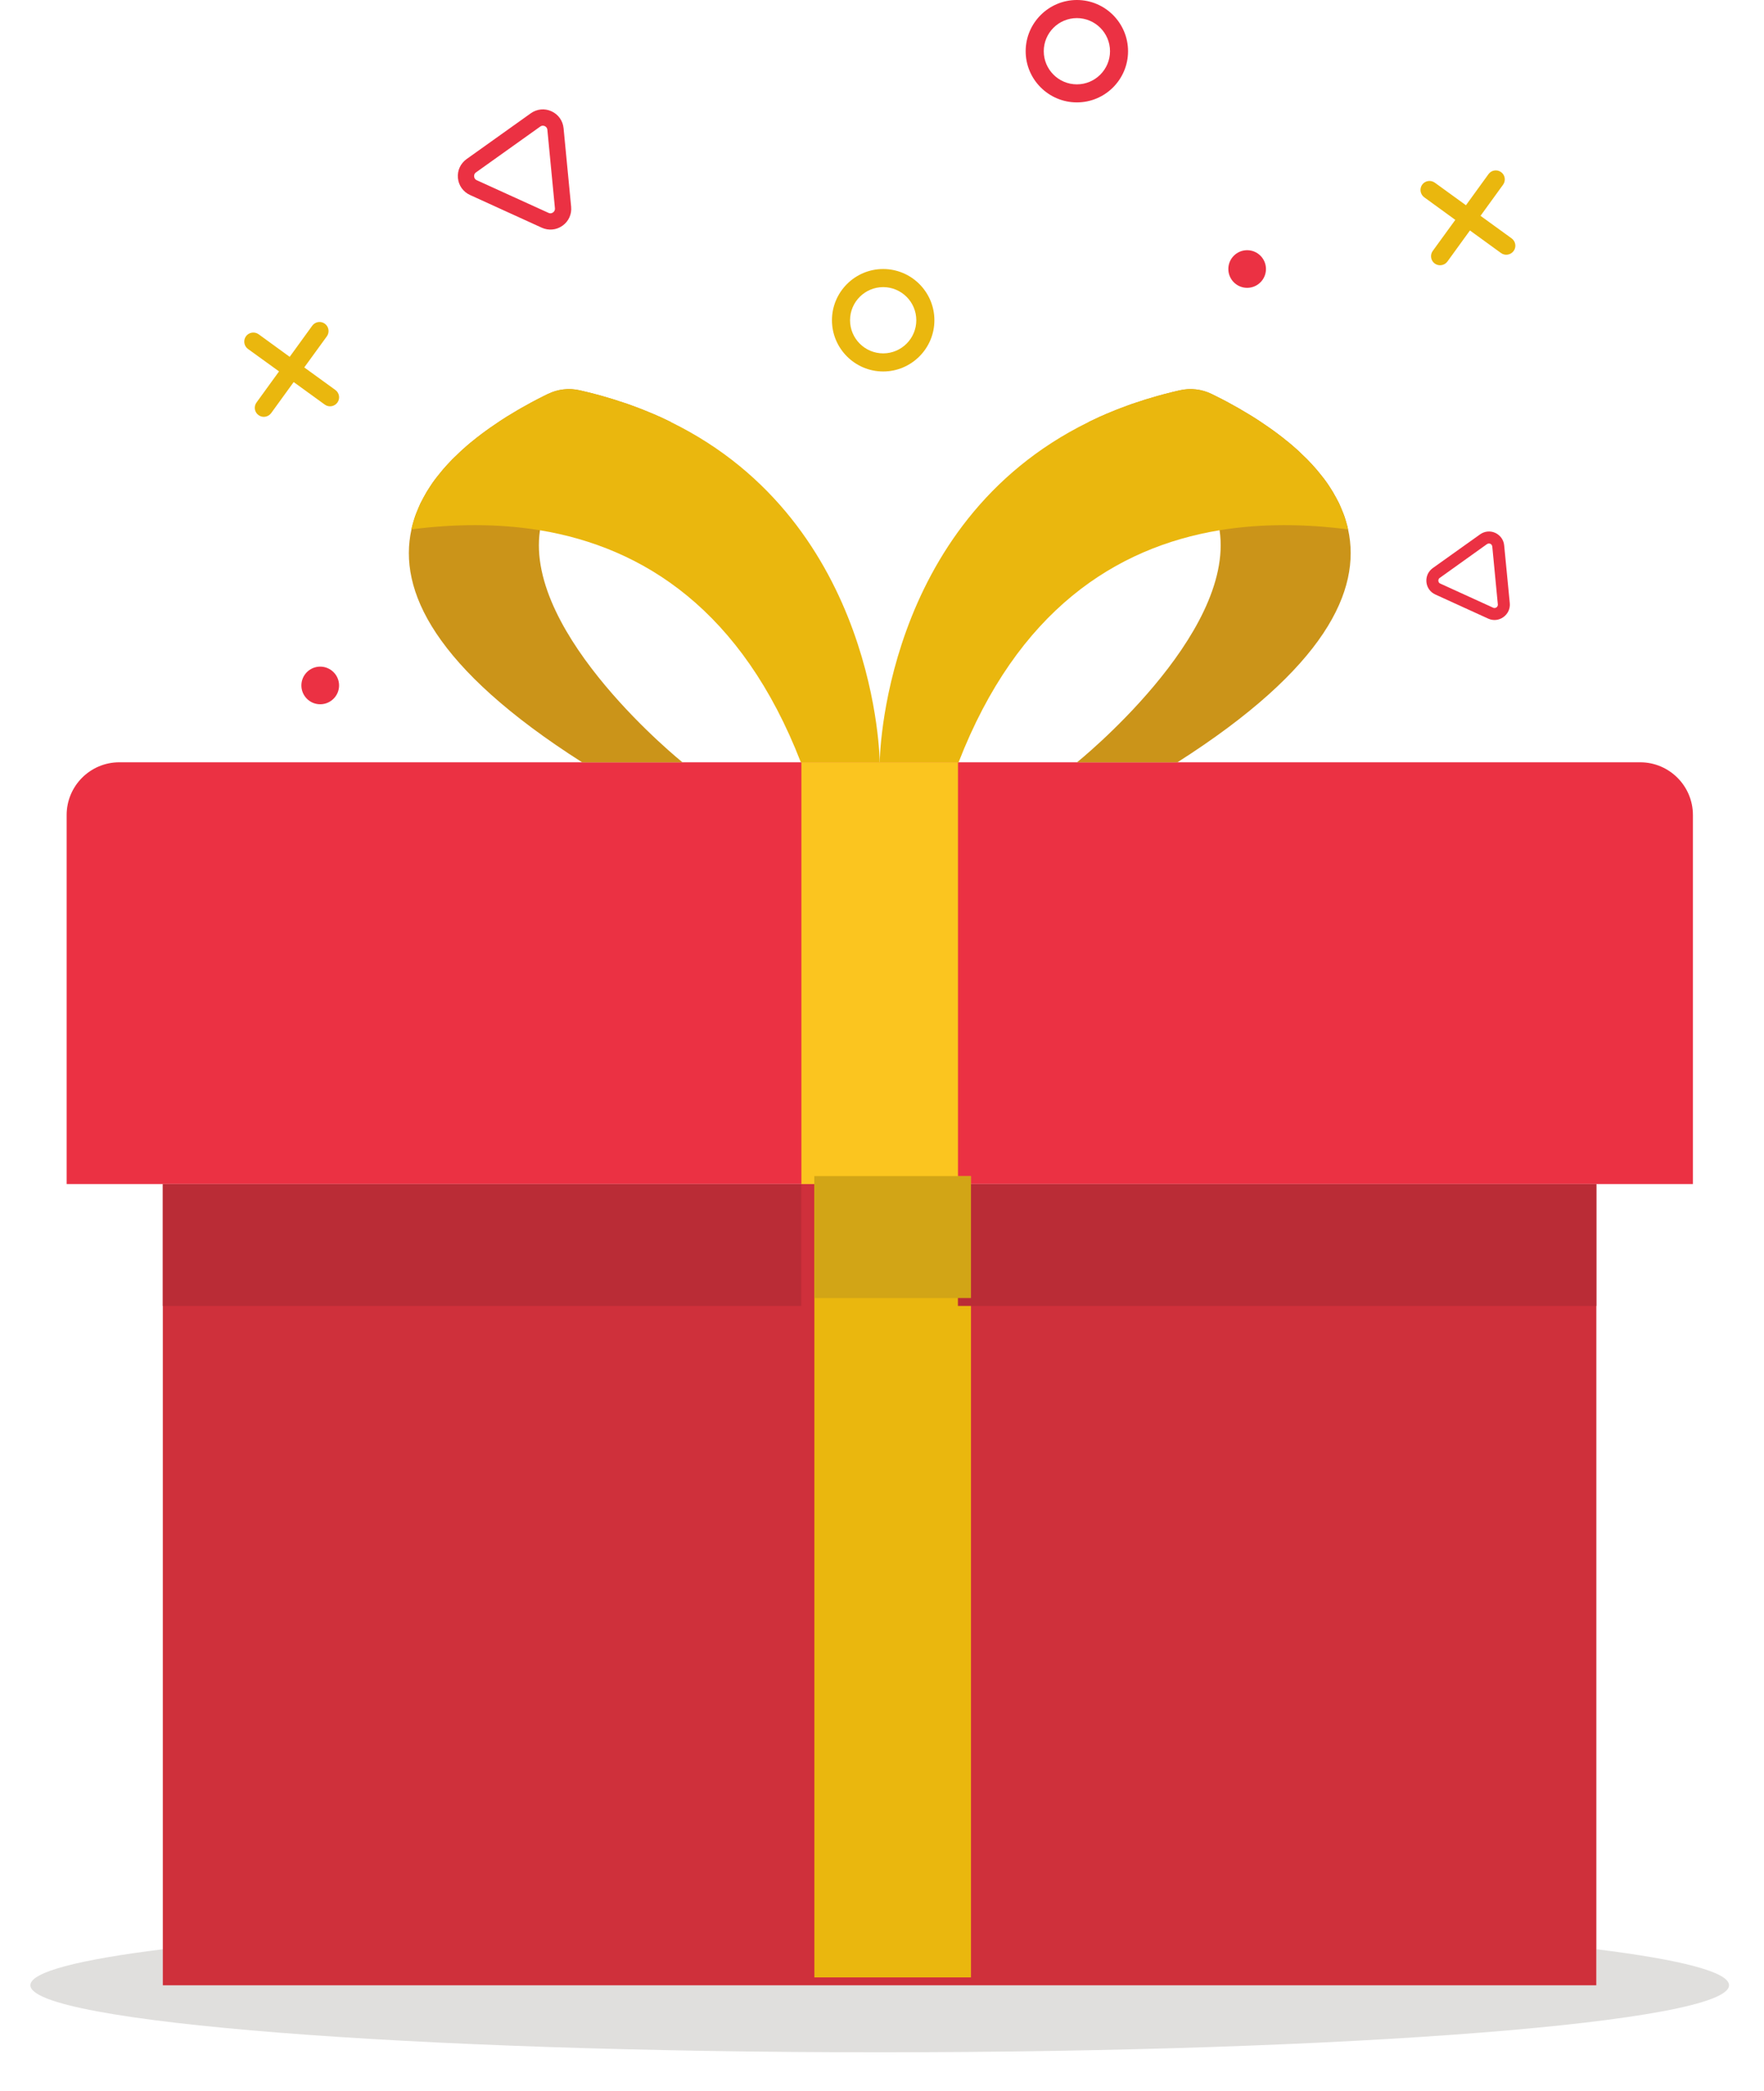 <svg width="27" height="32" viewBox="0 0 27 32" fill="none" xmlns="http://www.w3.org/2000/svg">
<path d="M13.465 31.408C6.285 31.408 0.465 30.949 0.465 30.382C0.465 30.179 1.209 29.99 2.494 29.831V30.382H12.266H14.664H24.436V29.831C25.721 29.99 26.465 30.179 26.465 30.382C26.465 30.949 20.645 31.408 13.465 31.408Z" fill="#E0DFDD"/>
<path d="M25.912 18.12H1.02V12.473C1.02 12.028 1.381 11.666 1.826 11.666H25.105C25.55 11.666 25.912 12.028 25.912 12.473V18.12Z" fill="#EB3143"/>
<path d="M2.492 30.383H24.434V18.121H2.492V30.383Z" fill="#CF303B"/>
<path d="M10.447 11.667H8.911C6.647 10.225 6.091 9.034 6.298 8.102C6.305 8.068 6.313 8.034 6.323 8.001C6.333 7.967 6.343 7.934 6.354 7.901C6.366 7.869 6.378 7.837 6.392 7.805C6.404 7.774 6.418 7.744 6.431 7.714L6.435 7.704C6.45 7.676 6.465 7.645 6.481 7.617C6.513 7.556 6.548 7.498 6.586 7.441C6.606 7.41 6.627 7.38 6.648 7.351C6.669 7.324 6.691 7.294 6.713 7.268C6.734 7.241 6.756 7.214 6.779 7.187C6.825 7.133 6.875 7.079 6.926 7.027C6.952 7.002 6.977 6.977 7.004 6.952C7.029 6.927 7.055 6.902 7.082 6.878C7.105 6.858 7.129 6.837 7.153 6.816C7.184 6.789 7.215 6.763 7.248 6.738C7.27 6.72 7.291 6.702 7.313 6.686C7.354 6.654 7.396 6.622 7.438 6.592C7.477 6.564 7.516 6.536 7.555 6.51C7.62 6.464 7.687 6.421 7.753 6.379C7.79 6.357 7.826 6.334 7.864 6.312L7.914 6.282C7.957 6.257 7.998 6.232 8.041 6.21C8.105 6.173 8.169 6.139 8.231 6.107C8.283 6.08 8.333 6.055 8.382 6.031H8.383C8.537 5.955 8.711 5.935 8.877 5.974C9.03 6.009 9.178 6.047 9.321 6.091C9.378 6.107 9.435 6.125 9.49 6.144L9.53 6.157C9.576 6.171 9.62 6.187 9.664 6.203C9.7 6.216 9.736 6.229 9.772 6.243C9.823 6.262 9.874 6.283 9.925 6.304C9.977 6.325 10.027 6.346 10.077 6.369L10.095 6.376C10.155 6.404 10.215 6.432 10.274 6.461C8.915 6.848 8.365 7.454 8.265 8.115C8.025 9.723 10.447 11.667 10.447 11.667Z" fill="#CB9419"/>
<path d="M13.465 11.667H12.258C11.357 9.342 9.852 8.378 8.265 8.115C7.61 8.008 6.942 8.018 6.297 8.102C6.304 8.068 6.312 8.034 6.323 8.001C6.332 7.967 6.342 7.934 6.354 7.901C6.365 7.869 6.378 7.837 6.391 7.805C6.404 7.774 6.417 7.744 6.43 7.714L6.435 7.704C6.449 7.676 6.465 7.645 6.48 7.617C6.512 7.556 6.547 7.498 6.586 7.441C6.605 7.41 6.626 7.38 6.648 7.351C6.669 7.324 6.69 7.294 6.712 7.268C6.734 7.241 6.755 7.214 6.778 7.187C6.825 7.133 6.875 7.079 6.925 7.027C6.951 7.002 6.976 6.977 7.003 6.952C7.029 6.927 7.055 6.902 7.082 6.878C7.105 6.858 7.128 6.837 7.152 6.816C7.183 6.789 7.214 6.763 7.247 6.738C7.269 6.72 7.291 6.702 7.312 6.686C7.354 6.654 7.395 6.622 7.438 6.592C7.476 6.564 7.515 6.536 7.555 6.51C7.62 6.464 7.686 6.421 7.752 6.379C7.79 6.357 7.826 6.334 7.863 6.312L7.914 6.282C7.956 6.257 7.998 6.232 8.04 6.21C8.104 6.173 8.168 6.139 8.231 6.107C8.282 6.08 8.332 6.055 8.382 6.031H8.383C8.536 5.955 8.711 5.935 8.876 5.974C9.03 6.009 9.178 6.047 9.321 6.091C9.378 6.107 9.434 6.125 9.489 6.144L9.53 6.157C9.575 6.171 9.62 6.187 9.663 6.203C9.699 6.216 9.736 6.229 9.771 6.243C9.823 6.262 9.873 6.283 9.924 6.304C9.976 6.325 10.027 6.346 10.076 6.369L10.094 6.376C10.155 6.404 10.214 6.432 10.273 6.461C13.44 8.016 13.465 11.667 13.465 11.667Z" fill="#EAB70E"/>
<path d="M16.484 11.667H18.021C20.285 10.225 20.84 9.034 20.634 8.102C20.627 8.068 20.619 8.034 20.608 8.001C20.599 7.967 20.589 7.934 20.578 7.901C20.566 7.869 20.554 7.837 20.54 7.805C20.528 7.774 20.514 7.744 20.501 7.714L20.497 7.704C20.482 7.676 20.467 7.645 20.451 7.617C20.419 7.556 20.384 7.498 20.346 7.441C20.326 7.41 20.305 7.38 20.284 7.351C20.263 7.324 20.241 7.294 20.219 7.268C20.198 7.241 20.176 7.214 20.153 7.187C20.107 7.133 20.057 7.079 20.006 7.027C19.98 7.002 19.955 6.977 19.928 6.952C19.903 6.927 19.877 6.902 19.85 6.878C19.827 6.858 19.803 6.837 19.779 6.816C19.748 6.789 19.717 6.763 19.684 6.738C19.662 6.72 19.641 6.702 19.619 6.686C19.578 6.654 19.536 6.622 19.494 6.592C19.455 6.564 19.416 6.536 19.377 6.51C19.311 6.464 19.245 6.421 19.179 6.379C19.142 6.357 19.105 6.334 19.068 6.312L19.017 6.282C18.975 6.257 18.934 6.232 18.891 6.21C18.827 6.173 18.763 6.139 18.701 6.107C18.649 6.08 18.599 6.055 18.549 6.031H18.549C18.395 5.955 18.22 5.935 18.055 5.974C17.902 6.009 17.753 6.047 17.611 6.091C17.554 6.107 17.497 6.125 17.442 6.144L17.402 6.157C17.356 6.171 17.311 6.187 17.268 6.203C17.232 6.216 17.196 6.229 17.16 6.243C17.109 6.262 17.058 6.283 17.007 6.304C16.955 6.325 16.905 6.346 16.855 6.369L16.837 6.376C16.776 6.404 16.717 6.432 16.658 6.461C18.017 6.848 18.567 7.454 18.667 8.115C18.907 9.723 16.484 11.667 16.484 11.667Z" fill="#CB9419"/>
<path d="M13.465 11.667H14.672C15.574 9.342 17.079 8.378 18.666 8.115C19.32 8.008 19.988 8.018 20.633 8.102C20.626 8.068 20.618 8.034 20.608 8.001C20.598 7.967 20.588 7.934 20.576 7.901C20.565 7.869 20.553 7.837 20.539 7.805C20.527 7.774 20.513 7.744 20.5 7.714L20.496 7.704C20.481 7.676 20.466 7.645 20.45 7.617C20.418 7.556 20.383 7.498 20.345 7.441C20.325 7.41 20.304 7.38 20.282 7.351C20.262 7.324 20.24 7.294 20.218 7.268C20.197 7.241 20.175 7.214 20.152 7.187C20.105 7.133 20.056 7.079 20.005 7.027C19.979 7.002 19.954 6.977 19.927 6.952C19.902 6.927 19.876 6.902 19.849 6.878C19.825 6.858 19.802 6.837 19.778 6.816C19.747 6.789 19.716 6.763 19.683 6.738C19.661 6.72 19.64 6.702 19.618 6.686C19.576 6.654 19.535 6.622 19.493 6.592C19.454 6.564 19.415 6.536 19.376 6.51C19.311 6.464 19.244 6.421 19.178 6.379C19.141 6.357 19.104 6.334 19.067 6.312L19.016 6.282C18.974 6.257 18.933 6.232 18.89 6.21C18.826 6.173 18.762 6.139 18.7 6.107C18.648 6.08 18.598 6.055 18.549 6.031H18.548C18.394 5.955 18.219 5.935 18.054 5.974C17.901 6.009 17.753 6.047 17.61 6.091C17.553 6.107 17.496 6.125 17.441 6.144L17.401 6.157C17.355 6.171 17.311 6.187 17.267 6.203C17.231 6.216 17.195 6.229 17.159 6.243C17.108 6.262 17.057 6.283 17.006 6.304C16.954 6.325 16.904 6.346 16.854 6.369L16.836 6.376C16.775 6.404 16.716 6.432 16.657 6.461C13.491 8.016 13.465 11.667 13.465 11.667Z" fill="#EAB70E"/>
<path d="M14.663 18.12H12.266V11.666H14.663V18.12Z" fill="#FBC51F"/>
<path d="M12.465 30.262H14.862V18H12.465V30.262Z" fill="#EAB70E"/>
<path d="M24.434 19.986H14.662V18.121H24.434V19.986ZM12.264 19.986H2.492V18.121H12.264V19.986Z" fill="#BA2C36"/>
<path d="M12.465 19.865H14.862V18H12.465V19.865Z" fill="#D2A516"/>
<path d="M8.269 1.937L7.286 2.638C7.256 2.659 7.256 2.689 7.257 2.701C7.258 2.713 7.264 2.743 7.297 2.758L8.396 3.258C8.429 3.273 8.456 3.258 8.465 3.251C8.475 3.244 8.497 3.224 8.494 3.188L8.378 1.986C8.374 1.95 8.349 1.935 8.338 1.93C8.327 1.925 8.298 1.916 8.269 1.937ZM8.293 3.485L7.194 2.984C7.089 2.936 7.02 2.839 7.009 2.725C6.998 2.61 7.048 2.502 7.141 2.435L8.124 1.734C8.218 1.667 8.336 1.655 8.441 1.703C8.546 1.751 8.615 1.848 8.626 1.962L8.742 3.164C8.753 3.279 8.704 3.387 8.61 3.454C8.516 3.521 8.398 3.532 8.293 3.485Z" fill="#EB3143"/>
<path d="M22.76 8.327L22.037 8.844C22.015 8.859 22.015 8.881 22.016 8.89C22.016 8.899 22.021 8.921 22.045 8.931L22.854 9.3C22.878 9.311 22.898 9.3 22.905 9.295C22.912 9.29 22.929 9.275 22.926 9.249L22.841 8.364C22.838 8.337 22.819 8.326 22.811 8.322C22.803 8.319 22.782 8.312 22.76 8.327ZM22.778 9.467L21.969 9.098C21.892 9.063 21.841 8.992 21.833 8.908C21.825 8.823 21.861 8.744 21.93 8.694L22.654 8.178C22.723 8.129 22.81 8.12 22.887 8.155C22.964 8.191 23.015 8.262 23.023 8.346L23.109 9.231C23.117 9.315 23.08 9.395 23.011 9.444C22.942 9.494 22.855 9.502 22.778 9.467Z" fill="#EB3143"/>
<path d="M23.137 3.648L22.661 3.303L23.006 2.827C23.051 2.765 23.038 2.679 22.976 2.634C22.914 2.589 22.827 2.603 22.783 2.665L22.438 3.141L21.962 2.796C21.9 2.751 21.813 2.764 21.768 2.826C21.724 2.888 21.738 2.974 21.799 3.019L22.275 3.365L21.93 3.84C21.885 3.902 21.899 3.988 21.96 4.033C22.022 4.078 22.109 4.064 22.154 4.003L22.499 3.527L22.974 3.872C23.036 3.917 23.123 3.903 23.168 3.841C23.213 3.78 23.199 3.693 23.137 3.648Z" fill="#EAB70E"/>
<path d="M5.133 5.968L4.657 5.623L5.003 5.147C5.047 5.086 5.034 4.999 4.972 4.954C4.91 4.909 4.824 4.923 4.779 4.985L4.434 5.461L3.958 5.115C3.896 5.071 3.81 5.085 3.765 5.146C3.72 5.208 3.734 5.295 3.795 5.34L4.271 5.684L3.926 6.16C3.881 6.222 3.895 6.309 3.957 6.353C4.018 6.398 4.105 6.384 4.15 6.323L4.495 5.847L4.971 6.192C5.033 6.237 5.119 6.223 5.164 6.161C5.209 6.1 5.195 6.013 5.133 5.968Z" fill="#EAB70E"/>
<path d="M13.518 4.394C13.239 4.394 13.011 4.621 13.011 4.901C13.011 5.181 13.239 5.408 13.518 5.408C13.797 5.408 14.025 5.181 14.025 4.901C14.025 4.621 13.797 4.394 13.518 4.394ZM13.518 5.685C13.086 5.685 12.734 5.333 12.734 4.901C12.734 4.469 13.086 4.117 13.518 4.117C13.95 4.117 14.302 4.469 14.302 4.901C14.302 5.333 13.95 5.685 13.518 5.685Z" fill="#EAB70E"/>
<path d="M16.483 0.277C16.203 0.277 15.976 0.504 15.976 0.784C15.976 1.063 16.203 1.291 16.483 1.291C16.762 1.291 16.99 1.063 16.99 0.784C16.99 0.504 16.762 0.277 16.483 0.277ZM16.483 1.567C16.051 1.567 15.699 1.216 15.699 0.784C15.699 0.352 16.051 0 16.483 0C16.915 0 17.266 0.352 17.266 0.784C17.266 1.216 16.915 1.567 16.483 1.567Z" fill="#EB3143"/>
<path d="M19.377 4.117C19.377 4.276 19.248 4.405 19.089 4.405C18.93 4.405 18.801 4.276 18.801 4.117C18.801 3.958 18.93 3.829 19.089 3.829C19.248 3.829 19.377 3.958 19.377 4.117Z" fill="#EB3143"/>
<path d="M5.19 10.49C5.19 10.649 5.06 10.778 4.901 10.778C4.742 10.778 4.613 10.649 4.613 10.49C4.613 10.331 4.742 10.202 4.901 10.202C5.06 10.202 5.19 10.331 5.19 10.49Z" fill="#EB3143"/>
</svg>
